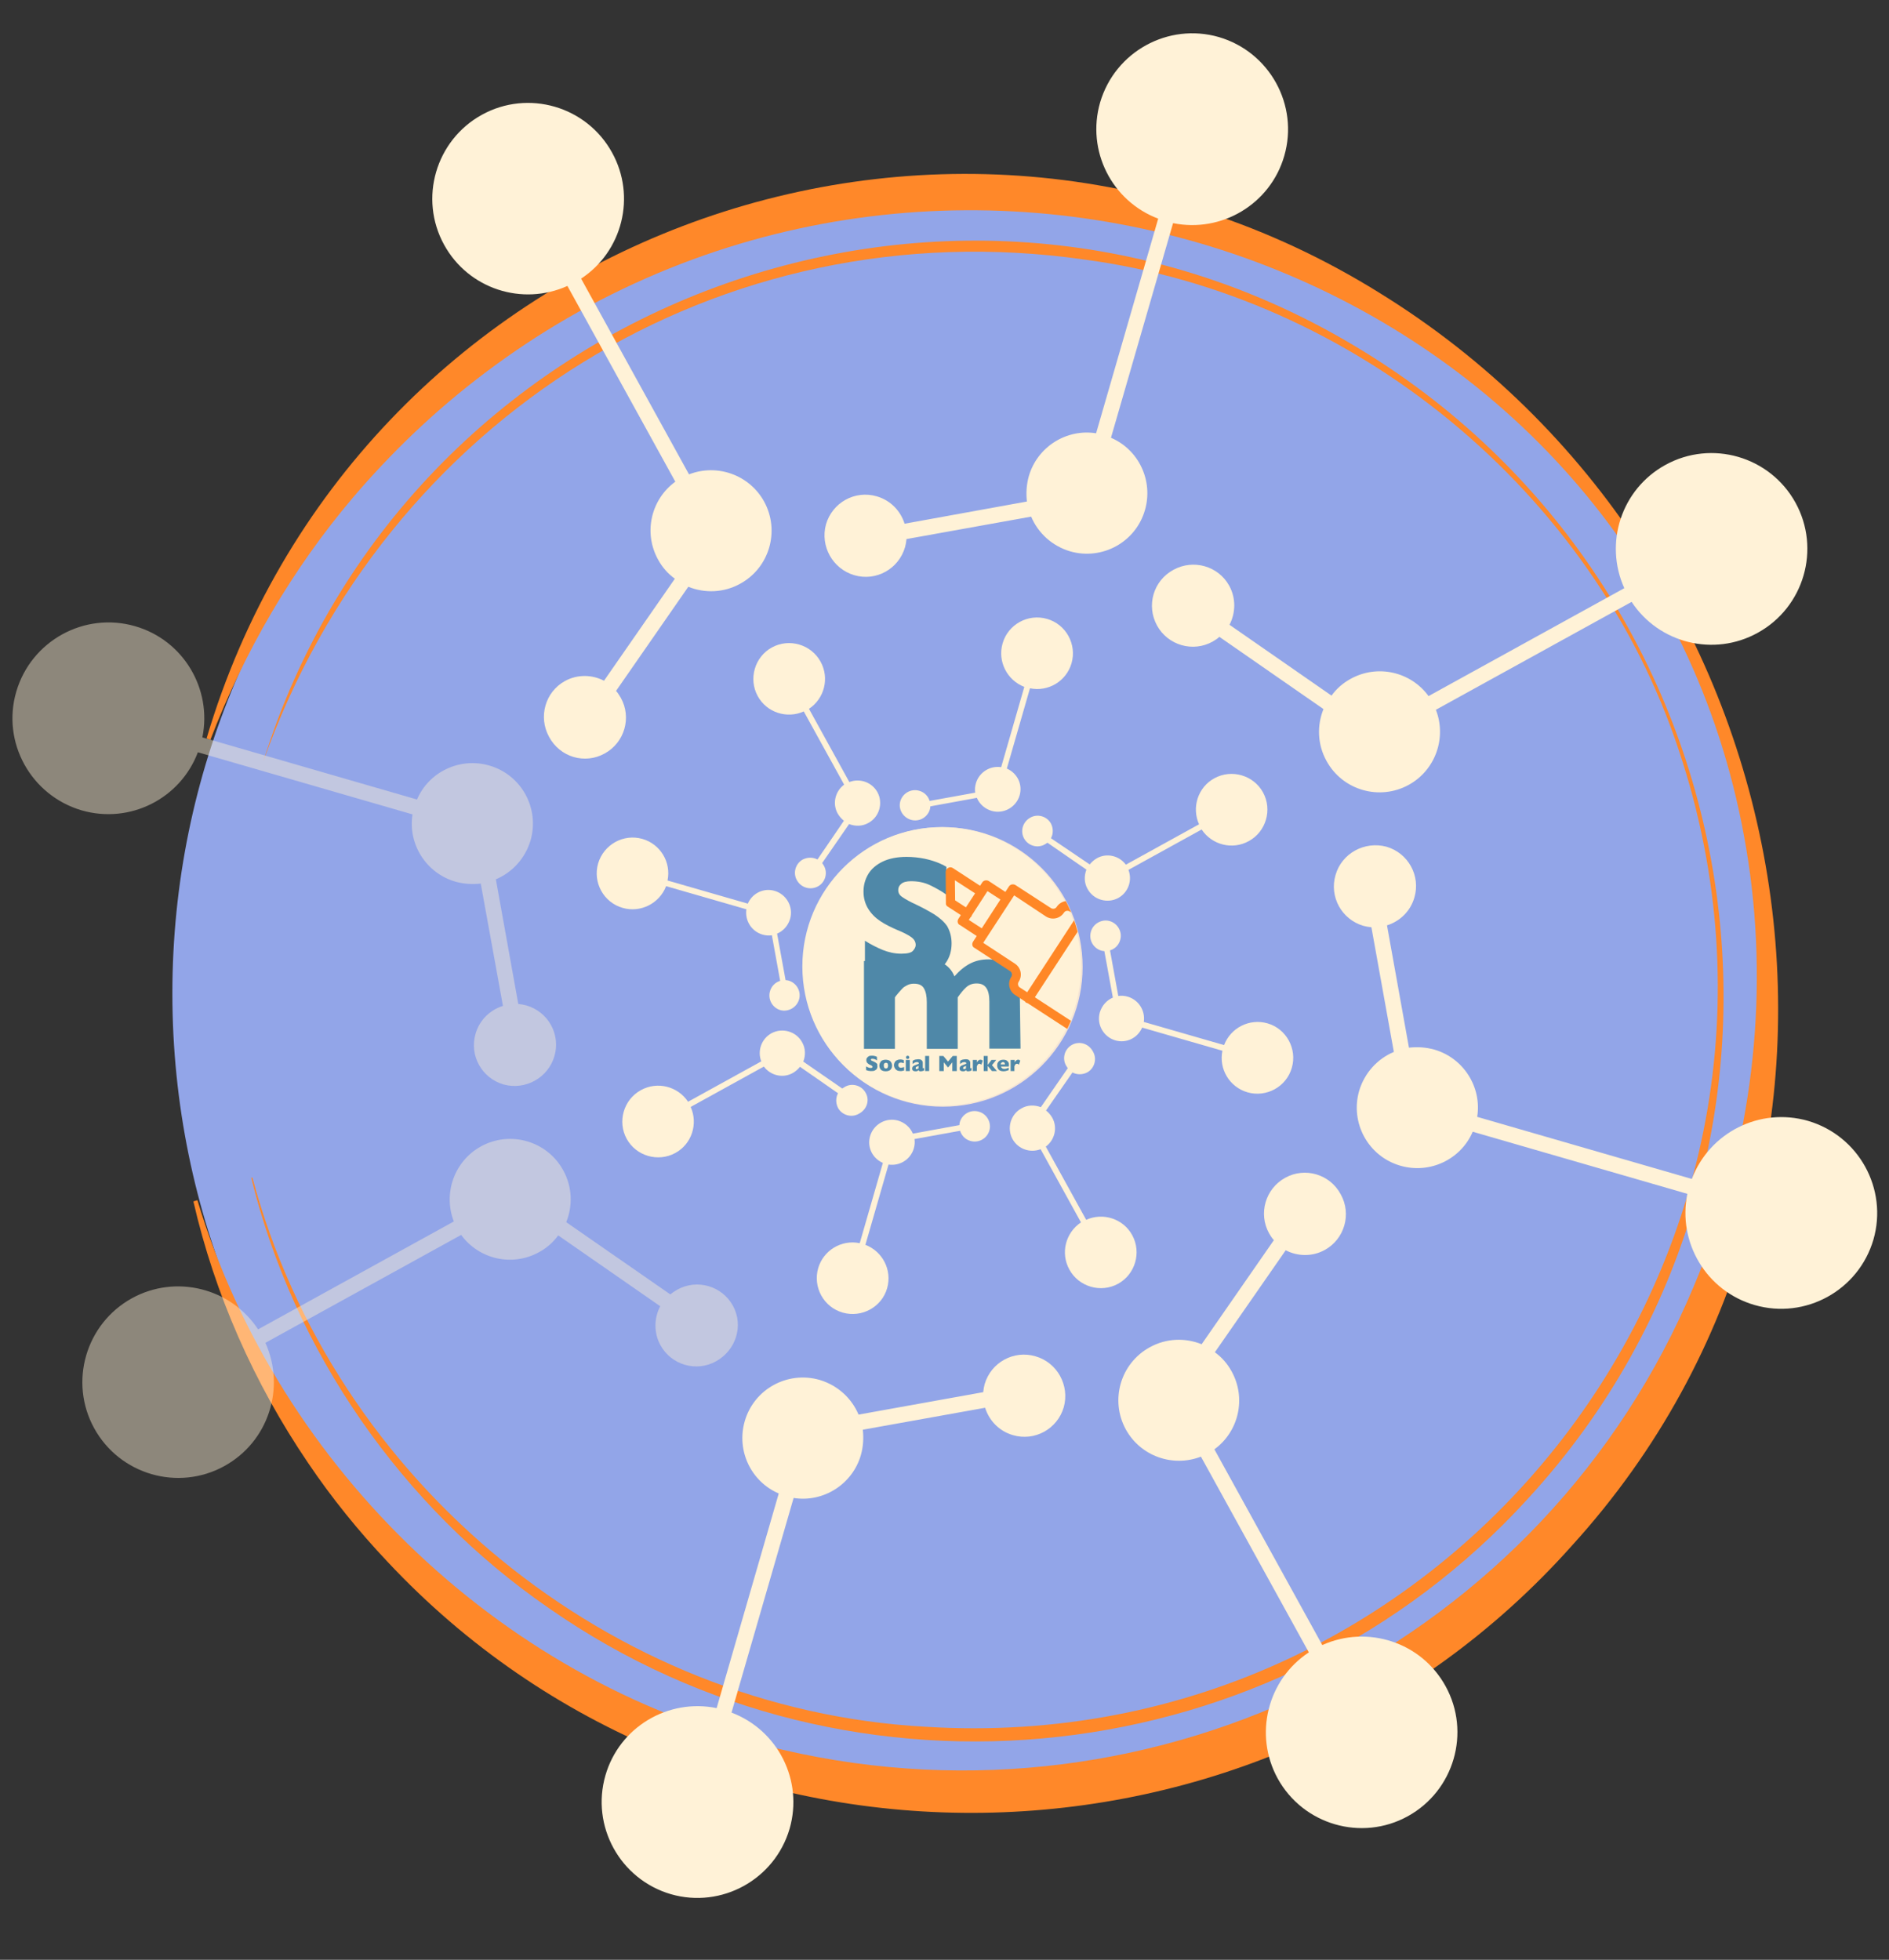 <svg xmlns="http://www.w3.org/2000/svg" xmlns:xlink="http://www.w3.org/1999/xlink" id="Livello_1" x="0px" y="0px" viewBox="0 0 800 830" style="enable-background:new 0 0 800 830;" xml:space="preserve"><rect x="0" y="0" width="800" height="830" fill="#333333" stroke="none"/> <style type="text/css"> .st0{fill:#92A5E8;} .st1{fill:#FF8829;} .st2{fill:#FFF2D7;} .st3{opacity:0.44;fill:#FFF2D7;enable-background:new ;} .st4{fill:#F5E5D5;} .st5{fill:#4F88A8;} .st6{clip-path:url(#SVGID_00000122695662313890413680000013112348562784561063_);} .st7{fill:#FF8726;} </style> <path class="st0" d="M750.5,420.7c0,187.1-151.7,338.8-338.8,338.8S73,607.8,73,420.7S224.7,81.9,411.8,81.9 c58.5,0,113.5,14.8,161.5,40.9c31.7,17.2,60.4,39.4,85,65.4c24.6,26.1,45.1,56,60.5,88.8C739.1,320.7,750.5,369.4,750.5,420.7 L750.5,420.7z"></path> <path class="st1" d="M87.5,312.7C149.9,102,397.2,7.8,584,123.9C767,236.6,812.4,493.1,665.8,654.5C534,802.5,299.5,806.2,164,661.3 c-12.2-12.9-23.6-27-33.5-41.7c-22.9-33.7-39.6-71.5-48.6-110.8l1.7-0.5C118.1,622.6,215,715.1,331.7,741.1 c158.8,36.8,322.5-45.6,385.6-196.3c23.2-54.6,31.7-115.5,23.9-174.4C709.7,133.9,441.7,18.3,240,134.9 c-23.4,13.6-45.4,30.1-65,48.8c-8.9,8.5-17.5,17.6-25.5,27c-25.7,30.3-46,65.2-60.4,102.6L87.5,312.7L87.5,312.7L87.5,312.7z"></path> <path class="st1" d="M111.5,322.5c60.2-193.1,287.1-279.9,461-176.7C745.9,248.1,784,486.1,646.9,634.9 c-106.3,116.5-285.1,136.5-414.4,46.2c-62.3-42.9-108.1-108.9-126.1-182.3l0.5-0.1c34.4,128.9,151.6,225.3,285,232.6 c222.9,14,389.8-201,319.2-413.2c-36.2-109.9-137.5-193-252-208.2C304.7,87.9,163,177.5,111.5,322.5L111.5,322.5L111.5,322.5z"></path> <g> <path class="st2" d="M361.8,243.6c9.2,2.7,18.8-2.6,21.5-11.9c0.3-1.1,0.5-2.3,0.6-3.4l52.8-9.5c2.9,6.9,8.8,12.4,16.5,14.7 c13.6,3.9,27.8-3.9,31.7-17.5c3.6-12.5-2.7-25.6-14.4-30.6l26.3-90.9c20.5,4.2,41.2-8,47.1-28.5c6.2-21.5-6.2-44-27.7-50.3 c-21.5-6.2-44,6.2-50.3,27.7c-5.9,20.5,5,41.8,24.6,49.2l-26.3,90.9c-12.5-2-24.9,5.7-28.5,18.2c-1,3.6-1.2,7.2-0.8,10.7l-51.8,9.4 c-1.7-5.4-5.9-9.9-11.8-11.6c-9.2-2.7-18.8,2.6-21.5,11.9C347.3,231.3,352.6,240.9,361.8,243.6L361.8,243.6z"></path> <path class="st2" d="M490,264.9c4.6,8.4,15.2,11.5,23.6,6.8c1-0.6,2-1.2,2.8-2l44.1,30.6c-2.8,6.9-2.6,15,1.3,22 c6.8,12.4,22.4,16.9,34.8,10.1c11.4-6.3,16.1-20,11.5-31.8l82.9-45.7c11.5,17.5,34.8,23.4,53.4,13.1c19.6-10.8,26.8-35.5,16-55.1 s-35.5-26.8-55.1-16c-18.7,10.3-26,33.1-17.4,52.2l-82.9,45.7c-7.5-10.3-21.6-13.6-33-7.3c-3.3,1.8-6,4.2-8.1,7.1l-43.2-30 c2.6-5,2.8-11.2-0.1-16.5c-4.6-8.4-15.2-11.4-23.6-6.8C488.4,245.9,485.4,256.5,490,264.9L490,264.9z"></path> <path class="st2" d="M565.6,370.6c-2.7,9.2,2.6,18.8,11.8,21.5c1.1,0.3,2.3,0.5,3.4,0.6l9.5,52.8c-6.9,2.9-12.4,8.8-14.7,16.5 c-3.9,13.6,3.9,27.8,17.5,31.7c12.5,3.6,25.6-2.7,30.6-14.4l90.9,26.3c-4.2,20.5,8,41.2,28.5,47.1c21.5,6.2,44-6.2,50.3-27.7 c6.2-21.5-6.2-44-27.7-50.3c-20.5-5.9-41.8,5-49.2,24.6l-90.9-26.3c2-12.5-5.7-24.9-18.2-28.5c-3.6-1-7.2-1.2-10.7-0.8l-9.3-51.8 c5.4-1.7,9.9-5.9,11.6-11.8c2.7-9.2-2.6-18.8-11.8-21.5C577.9,356.1,568.2,361.4,565.6,370.6L565.6,370.6z"></path> <path class="st2" d="M544.3,498.8c-8.4,4.6-11.5,15.2-6.8,23.6c0.6,1,1.2,2,2,2.8l-30.6,44.1c-6.9-2.8-15-2.6-22,1.3 c-12.4,6.8-16.9,22.4-10.1,34.8c6.3,11.4,20,16.1,31.8,11.5l45.7,82.9c-17.5,11.5-23.4,34.8-13.2,53.4c10.8,19.6,35.5,26.8,55.1,16 s26.8-35.5,16-55.1c-10.3-18.7-33.1-26-52.2-17.4l-45.7-82.9c10.3-7.5,13.6-21.6,7.3-33c-1.8-3.3-4.2-6-7.1-8.1l30-43.2 c5,2.6,11.2,2.8,16.5-0.1c8.4-4.6,11.5-15.2,6.8-23.6C563.2,497.2,552.6,494.2,544.3,498.8L544.3,498.8z"></path> <path class="st2" d="M438.5,574.4c-9.2-2.7-18.8,2.6-21.5,11.8c-0.3,1.1-0.5,2.3-0.6,3.4l-52.8,9.5c-2.9-6.9-8.8-12.4-16.5-14.7 c-13.6-3.9-27.8,3.9-31.7,17.5c-3.6,12.5,2.7,25.6,14.4,30.6l-26.3,90.9c-20.5-4.2-41.2,8-47.1,28.5c-6.2,21.5,6.2,44,27.7,50.3 c21.5,6.2,44-6.2,50.3-27.7c5.9-20.5-5-41.8-24.6-49.2l26.3-90.9c12.5,2,24.9-5.7,28.5-18.2c1-3.6,1.2-7.2,0.8-10.7l51.8-9.3 c1.7,5.4,5.9,9.9,11.8,11.6c9.2,2.7,18.8-2.6,21.5-11.8C453.1,586.7,447.7,577,438.5,574.4L438.5,574.4z"></path> <path class="st3" d="M310.4,553c-4.6-8.4-15.2-11.5-23.6-6.8c-1,0.6-2,1.2-2.9,2l-44.1-30.6c2.8-6.9,2.6-15-1.3-22 c-6.8-12.4-22.4-16.9-34.8-10.1c-11.4,6.3-16.1,20-11.5,31.8L109.3,563c-11.5-17.5-34.8-23.4-53.4-13.2 c-19.6,10.8-26.8,35.5-16,55.1s35.5,26.8,55.1,16c18.7-10.3,26-33.1,17.4-52.2l82.9-45.7c7.5,10.3,21.6,13.6,33,7.3 c3.3-1.8,6-4.2,8.1-7.1l43.2,30c-2.6,5-2.8,11.2,0.1,16.5c4.6,8.4,15.2,11.5,23.6,6.8S315,561.4,310.4,553L310.4,553z"></path> <path class="st3" d="M234.8,447.3c2.7-9.2-2.6-18.8-11.9-21.5c-1.1-0.3-2.3-0.5-3.4-0.6l-9.5-52.8c6.9-2.9,12.4-8.8,14.7-16.5 c3.9-13.6-3.9-27.8-17.5-31.7c-12.5-3.6-25.6,2.7-30.6,14.4l-90.9-26.3c4.2-20.5-8-41.2-28.5-47.1c-21.5-6.2-44,6.2-50.3,27.7 s6.2,44,27.7,50.3c20.5,5.9,41.8-5,49.2-24.6l90.9,26.3c-2,12.5,5.7,24.9,18.2,28.5c3.6,1,7.2,1.2,10.7,0.8l9.4,51.8 c-5.4,1.7-9.9,5.9-11.6,11.8c-2.7,9.2,2.6,18.8,11.9,21.5C222.5,461.8,232.1,456.5,234.8,447.3L234.8,447.3z"></path> <path class="st2" d="M256.1,319.1c8.4-4.6,11.5-15.2,6.8-23.6c-0.6-1-1.2-2-2-2.9l30.6-44.1c6.9,2.8,15,2.6,22-1.3 c12.4-6.8,16.9-22.4,10.1-34.8c-6.3-11.4-20-16.1-31.8-11.5l-45.7-82.9c17.5-11.5,23.4-34.8,13.1-53.4 c-10.8-19.6-35.5-26.8-55.1-16s-26.8,35.5-16,55.1c10.3,18.7,33.1,26,52.2,17.4l45.7,82.9c-10.3,7.5-13.6,21.6-7.3,33 c1.8,3.3,4.2,6,7.1,8.1l-30,43.2c-5-2.6-11.2-2.8-16.5,0.1c-8.4,4.6-11.4,15.2-6.8,23.6C237.1,320.7,247.7,323.8,256.1,319.1 L256.1,319.1z"></path> <path class="st2" d="M385.8,347.2c3.4,1,7-1,8-4.4c0.1-0.4,0.2-0.9,0.2-1.3l19.7-3.6c1.1,2.6,3.3,4.6,6.2,5.5 c5.1,1.5,10.4-1.5,11.9-6.5c1.4-4.7-1-9.5-5.4-11.4l9.8-34c7.7,1.6,15.4-3,17.6-10.6c2.3-8-2.3-16.5-10.4-18.8 c-8-2.3-16.5,2.3-18.8,10.4c-2.2,7.6,1.9,15.6,9.2,18.4l-9.8,34c-4.7-0.7-9.3,2.1-10.7,6.8c-0.4,1.4-0.5,2.7-0.3,4l-19.3,3.5 c-0.6-2-2.2-3.7-4.4-4.3c-3.4-1-7,1-8,4.4S382.4,346.2,385.8,347.2L385.8,347.2z"></path> <path class="st2" d="M433.7,355.1c1.7,3.1,5.7,4.3,8.8,2.5c0.4-0.2,0.7-0.5,1.1-0.7l16.5,11.4c-1,2.6-1,5.6,0.5,8.2 c2.5,4.6,8.4,6.3,13,3.8c4.3-2.4,6-7.5,4.3-11.9l31-17.1c4.3,6.5,13,8.8,20,4.9c7.3-4,10-13.3,6-20.6c-4-7.3-13.3-10-20.6-6 c-7,3.8-9.7,12.4-6.5,19.5l-31,17.1c-2.8-3.8-8.1-5.1-12.3-2.7c-1.2,0.7-2.2,1.6-3,2.6L445.1,355c1-1.9,1-4.2,0-6.2 c-1.7-3.1-5.7-4.3-8.8-2.5C433.1,348.1,432,352,433.7,355.1L433.7,355.1z"></path> <path class="st2" d="M462,394.6c-1,3.4,1,7,4.4,8c0.4,0.1,0.9,0.2,1.3,0.2l3.6,19.7c-2.6,1.1-4.6,3.3-5.5,6.2 c-1.5,5.1,1.5,10.4,6.5,11.9c4.7,1.4,9.5-1,11.4-5.4l34,9.8c-1.6,7.7,3,15.4,10.6,17.6c8,2.3,16.5-2.3,18.8-10.4 c2.3-8-2.3-16.5-10.3-18.8c-7.7-2.2-15.6,1.9-18.4,9.2l-34-9.8c0.7-4.7-2.1-9.3-6.8-10.7c-1.4-0.4-2.7-0.5-4-0.3l-3.5-19.3 c2-0.6,3.7-2.2,4.3-4.4c1-3.4-1-7-4.4-8S462.9,391.2,462,394.6L462,394.6z"></path> <path class="st2" d="M454,442.5c-3.1,1.7-4.3,5.7-2.5,8.8c0.2,0.4,0.5,0.7,0.7,1.1l-11.4,16.5c-2.6-1-5.6-1-8.2,0.5 c-4.6,2.5-6.3,8.4-3.8,13c2.4,4.3,7.5,6,11.9,4.3l17.1,31c-6.5,4.3-8.8,13-4.9,20c4,7.3,13.3,10,20.6,6c7.3-4,10-13.3,6-20.6 c-3.8-7-12.4-9.7-19.5-6.5l-17.1-31c3.8-2.8,5.1-8.1,2.7-12.3c-0.7-1.2-1.6-2.2-2.6-3l11.2-16.1c1.9,1,4.2,1,6.2,0 c3.1-1.7,4.3-5.7,2.5-8.8C461.1,441.9,457.1,440.8,454,442.5L454,442.5z"></path> <path class="st2" d="M414.5,470.8c-3.4-1-7,1-8,4.4c-0.1,0.4-0.2,0.9-0.2,1.3l-19.7,3.6c-1.1-2.6-3.3-4.6-6.2-5.5 c-5.1-1.5-10.4,1.5-11.9,6.5c-1.4,4.7,1,9.5,5.4,11.4l-9.8,34c-7.7-1.6-15.4,3-17.6,10.6c-2.3,8,2.3,16.5,10.4,18.8 c8,2.3,16.5-2.3,18.8-10.3c2.2-7.7-1.9-15.6-9.2-18.4l9.8-34c4.7,0.7,9.3-2.1,10.7-6.8c0.4-1.4,0.5-2.7,0.3-4l19.3-3.5 c0.6,2,2.2,3.7,4.4,4.3c3.4,1,7-1,8-4.4S417.9,471.7,414.5,470.8L414.5,470.8z"></path> <path class="st2" d="M366.6,462.8c-1.7-3.1-5.7-4.3-8.8-2.5c-0.4,0.2-0.7,0.5-1.1,0.7l-16.5-11.4c1-2.6,1-5.6-0.5-8.2 c-2.5-4.6-8.4-6.3-13-3.8c-4.3,2.4-6,7.5-4.3,11.9l-31,17.1c-4.3-6.5-13-8.8-20-4.9c-7.3,4-10,13.3-6,20.6c4,7.3,13.3,10,20.6,6 c7-3.8,9.7-12.4,6.5-19.5l31-17.1c2.8,3.8,8.1,5.1,12.3,2.7c1.2-0.7,2.2-1.6,3-2.6l16.1,11.2c-1,1.9-1,4.2,0,6.2 c1.7,3.1,5.7,4.3,8.8,2.5C367.2,469.9,368.4,465.9,366.6,462.8L366.6,462.8z"></path> <path class="st2" d="M338.4,423.3c1-3.4-1-7-4.4-8c-0.4-0.1-0.9-0.2-1.3-0.2l-3.6-19.7c2.6-1.1,4.6-3.3,5.5-6.2 c1.5-5.1-1.5-10.4-6.5-11.9c-4.7-1.4-9.5,1-11.4,5.4l-34-9.8c1.6-7.7-3-15.4-10.6-17.6c-8-2.3-16.4,2.3-18.8,10.4 c-2.3,8,2.3,16.5,10.4,18.8c7.6,2.2,15.6-1.9,18.4-9.2l34,9.8c-0.7,4.7,2.1,9.3,6.8,10.7c1.4,0.4,2.7,0.5,4,0.3l3.5,19.3 c-2,0.6-3.7,2.2-4.3,4.4c-1,3.4,1,7,4.4,8C333.8,428.7,337.4,426.7,338.4,423.3L338.4,423.3z"></path> <path class="st2" d="M346.4,375.4c3.1-1.7,4.3-5.7,2.5-8.8c-0.2-0.4-0.5-0.7-0.7-1.1l11.4-16.5c2.6,1,5.6,1,8.2-0.5 c4.6-2.5,6.3-8.4,3.8-13c-2.4-4.3-7.5-6-11.9-4.3l-17.1-31c6.5-4.3,8.8-13,4.9-20c-4-7.3-13.3-10-20.6-6c-7.3,4-10,13.3-6,20.6 c3.8,7,12.4,9.7,19.5,6.5l17.1,31c-3.8,2.8-5.1,8.1-2.7,12.3c0.7,1.2,1.6,2.2,2.6,3L346.2,364c-1.9-1-4.2-1-6.2,0 c-3.1,1.7-4.3,5.7-2.5,8.8C339.3,376,343.2,377.1,346.4,375.4L346.4,375.4z"></path> </g> <circle class="st4" cx="399.3" cy="409.5" r="59.2"></circle> <g id="Livello_1-2"> <circle class="st2" cx="398.8" cy="409.3" r="59"></circle> <path class="st5" d="M371.6,451.7c0,0.4-0.1,0.7-0.3,1c-0.2,0.3-0.5,0.5-0.9,0.7c-0.4,0.2-0.8,0.2-1.3,0.2c-0.1,0-0.3,0-0.5,0 c-0.2,0-0.4-0.1-0.8-0.1c-0.3-0.1-0.6-0.2-1-0.3v-1.6c0.3,0.2,0.6,0.4,1,0.5c0.3,0.1,0.6,0.2,1,0.2c0.3,0,0.5-0.1,0.6-0.2 c0.1-0.1,0.1-0.2,0.1-0.3c0-0.2-0.1-0.3-0.2-0.4c-0.2-0.1-0.4-0.2-0.7-0.4c-0.4-0.1-0.7-0.3-0.9-0.5c-0.3-0.2-0.5-0.4-0.6-0.7 c-0.2-0.3-0.2-0.6-0.2-0.9c0-0.4,0.1-0.7,0.3-0.9c0.2-0.3,0.4-0.5,0.8-0.7c0.3-0.2,0.8-0.2,1.3-0.2c0.4,0,0.7,0,1,0.1 s0.6,0.1,0.7,0.2c0.2,0.1,0.3,0.2,0.4,0.2v1.5c-0.3-0.2-0.6-0.4-0.9-0.5c-0.3-0.1-0.7-0.2-1-0.2c-0.2,0-0.4,0-0.5,0.1 c-0.1,0.1-0.2,0.2-0.2,0.3c0,0.1,0.1,0.2,0.2,0.3s0.3,0.2,0.6,0.3c0.5,0.2,0.9,0.4,1.2,0.6s0.5,0.4,0.7,0.6 C371.5,451.1,371.6,451.4,371.6,451.7L371.6,451.7z"></path> <path class="st5" d="M377.8,451.3c0,0.5-0.1,0.9-0.3,1.2c-0.2,0.4-0.5,0.7-0.9,0.9c-0.4,0.2-0.9,0.3-1.5,0.3 c-0.6,0-1.1-0.1-1.5-0.3s-0.7-0.5-0.9-0.9c-0.2-0.4-0.3-0.8-0.3-1.2c0-0.4,0.1-0.7,0.2-1s0.3-0.5,0.5-0.8s0.5-0.4,0.8-0.5 c0.3-0.1,0.7-0.2,1.2-0.2c0.4,0,0.8,0.1,1.2,0.2c0.3,0.1,0.6,0.3,0.8,0.5c0.2,0.2,0.4,0.5,0.5,0.8 C377.7,450.6,377.8,450.9,377.8,451.3L377.8,451.3z M376.1,451.3c0-0.4-0.1-0.7-0.2-0.9s-0.4-0.3-0.7-0.3c-0.3,0-0.5,0.1-0.7,0.3 c-0.2,0.2-0.2,0.5-0.2,0.9s0.1,0.7,0.2,0.9c0.2,0.2,0.4,0.3,0.7,0.3c0.3,0,0.5-0.1,0.7-0.3C376,451.9,376.1,451.6,376.1,451.3 L376.1,451.3z"></path> <path class="st5" d="M382.7,453.4c-0.1,0.1-0.3,0.1-0.4,0.1s-0.3,0.1-0.5,0.1c-0.2,0-0.4,0-0.6,0c-0.5,0-1-0.1-1.3-0.3 c-0.4-0.2-0.6-0.4-0.8-0.7c-0.2-0.3-0.3-0.5-0.4-0.8s-0.1-0.5-0.1-0.7c0-0.2,0-0.5,0.1-0.7c0.1-0.3,0.2-0.5,0.4-0.8 s0.5-0.5,0.8-0.6c0.4-0.2,0.8-0.3,1.3-0.3c0.3,0,0.6,0,0.9,0.1c0.2,0,0.4,0.1,0.7,0.2v1.3c-0.5-0.2-1-0.3-1.3-0.3s-0.6,0.1-0.8,0.3 c-0.2,0.2-0.3,0.5-0.3,0.8c0,0.2,0.1,0.5,0.2,0.6c0.1,0.2,0.3,0.3,0.4,0.4c0.2,0.1,0.4,0.1,0.5,0.1c0.2,0,0.4,0,0.6-0.1 c0.2,0,0.5-0.1,0.8-0.2V453.4L382.7,453.4z"></path> <path class="st5" d="M385.3,453.6h-1.7v-4.7h1.7V453.6z M385.1,447.8c0,0.2-0.1,0.4-0.2,0.5c-0.1,0.1-0.3,0.2-0.5,0.2 c-0.1,0-0.2,0-0.4-0.1c-0.1-0.1-0.2-0.1-0.2-0.2s-0.1-0.2-0.1-0.4c0-0.2,0.1-0.4,0.2-0.5c0.1-0.1,0.3-0.2,0.5-0.2s0.4,0.1,0.5,0.2 C385,447.5,385.1,447.6,385.1,447.8z"></path> <path class="st5" d="M391.3,453.4c-0.2,0.1-0.5,0.2-0.7,0.2c-0.2,0.1-0.5,0.1-0.7,0.1c-0.3,0-0.5,0-0.6-0.1 c-0.1-0.1-0.2-0.2-0.2-0.4c-0.2,0.1-0.4,0.3-0.6,0.4c-0.2,0.1-0.5,0.1-0.9,0.1s-0.6-0.1-0.8-0.2c-0.2-0.1-0.4-0.3-0.4-0.4 c-0.1-0.2-0.1-0.4-0.1-0.6c0-0.3,0.1-0.5,0.2-0.7s0.3-0.3,0.6-0.5c0.2-0.1,0.6-0.2,1-0.4c0.2-0.1,0.4-0.1,0.5-0.2 c0.1,0,0.2-0.1,0.3-0.1c0.1,0,0.1,0,0.2-0.1c0-0.2,0-0.4-0.1-0.5c-0.1-0.1-0.3-0.2-0.6-0.2c-0.4,0-0.7,0.1-1,0.2 c-0.3,0.2-0.6,0.4-0.9,0.6v-1.3c0.2-0.1,0.4-0.3,0.7-0.4c0.2-0.1,0.5-0.2,0.8-0.2c0.3,0,0.5-0.1,0.8-0.1c0.7,0,1.2,0.1,1.5,0.4 s0.5,0.6,0.5,1.1v1.8c0,0.2,0,0.3,0,0.4c0,0.1,0.1,0.1,0.2,0.1c0.1,0,0.2,0,0.4-0.1L391.3,453.4L391.3,453.4z M389,452.5v-1.1 c-0.4,0.2-0.7,0.3-0.9,0.4c-0.2,0.1-0.3,0.3-0.3,0.5c0,0.2,0,0.3,0.1,0.4c0.1,0.1,0.2,0.1,0.3,0.1c0.1,0,0.2,0,0.3-0.1 C388.7,452.6,388.8,452.6,389,452.5L389,452.5z"></path> <path class="st5" d="M393.5,453.6h-1.7v-6.4h1.7V453.6z"></path> <path class="st5" d="M405.2,453.6h-1.9v-3.7l-1.7,2.1h-0.2l-1.7-2.1v3.7h-1.9v-6.4h1.7l2,2.4l2-2.4h1.7L405.2,453.6L405.2,453.6z"></path> <path class="st5" d="M411.4,453.4c-0.2,0.1-0.5,0.2-0.7,0.2c-0.2,0.1-0.5,0.1-0.7,0.1c-0.3,0-0.5,0-0.6-0.1 c-0.1-0.1-0.2-0.2-0.2-0.4c-0.2,0.1-0.4,0.3-0.6,0.4c-0.2,0.1-0.5,0.1-0.9,0.1c-0.4,0-0.6-0.1-0.8-0.2c-0.2-0.1-0.4-0.3-0.4-0.4 c-0.1-0.2-0.1-0.4-0.1-0.6c0-0.3,0.1-0.5,0.2-0.7s0.3-0.3,0.6-0.5c0.2-0.1,0.6-0.2,1-0.4c0.2-0.1,0.4-0.1,0.5-0.2 c0.1,0,0.2-0.1,0.3-0.1c0.1,0,0.1,0,0.2-0.1c0-0.2,0-0.4-0.1-0.5c-0.1-0.1-0.3-0.2-0.6-0.2c-0.4,0-0.7,0.1-1,0.2 c-0.3,0.2-0.6,0.4-0.9,0.6v-1.3c0.2-0.1,0.4-0.3,0.7-0.4c0.2-0.1,0.5-0.2,0.8-0.2c0.3,0,0.5-0.1,0.8-0.1c0.7,0,1.2,0.1,1.5,0.4 s0.5,0.6,0.5,1.1v1.8c0,0.2,0,0.3,0,0.4c0,0.1,0.1,0.1,0.2,0.1c0.1,0,0.2,0,0.4-0.1L411.4,453.4L411.4,453.4z M409.1,452.5v-1.1 c-0.4,0.2-0.7,0.3-0.9,0.4c-0.2,0.1-0.3,0.3-0.3,0.5c0,0.2,0,0.3,0.1,0.4c0.1,0.1,0.2,0.1,0.3,0.1c0.1,0,0.2,0,0.3-0.1 C408.9,452.6,409,452.6,409.1,452.5L409.1,452.5z"></path> <path class="st5" d="M416.2,449.2l-0.6,1.7c-0.3-0.2-0.5-0.4-0.8-0.4c-0.2,0-0.4,0.1-0.6,0.2c-0.2,0.2-0.3,0.5-0.5,0.9v2h-1.7v-4.7 h1.7v1.1c0.1-0.3,0.3-0.6,0.6-0.8c0.3-0.3,0.6-0.4,0.9-0.4c0.2,0,0.4,0,0.5,0.1C415.9,449,416,449.1,416.2,449.2L416.2,449.2z"></path> <path class="st5" d="M422.2,453.6h-2.1l-1.8-2.2v2.2h-1.7v-6.4h1.7v3.8l1.6-2.1h2l-1.8,2.2L422.2,453.6L422.2,453.6z"></path> <path class="st5" d="M427.2,451.7h-3.3c0.1,0.3,0.2,0.5,0.5,0.7c0.2,0.2,0.5,0.3,0.9,0.3c0.6,0,1.2-0.2,1.9-0.5v1 c-0.2,0.1-0.5,0.2-0.9,0.3c-0.3,0.1-0.8,0.2-1.3,0.2c-0.6,0-1.1-0.1-1.5-0.3c-0.4-0.2-0.7-0.5-0.9-0.9c-0.2-0.4-0.3-0.8-0.3-1.3 c0-0.5,0.1-0.9,0.3-1.2c0.2-0.4,0.5-0.6,0.9-0.9c0.4-0.2,0.9-0.3,1.5-0.3c0.4,0,0.7,0.1,1.1,0.2c0.4,0.2,0.6,0.4,0.9,0.8 s0.3,0.9,0.3,1.4L427.2,451.7L427.2,451.7z M425.6,450.8c0-0.3-0.1-0.5-0.2-0.7c-0.1-0.2-0.4-0.3-0.6-0.3c-0.3,0-0.5,0.1-0.7,0.3 c-0.2,0.2-0.3,0.4-0.3,0.7H425.6z"></path> <path class="st5" d="M432.1,449.2l-0.6,1.7c-0.3-0.2-0.5-0.4-0.8-0.4c-0.2,0-0.4,0.1-0.6,0.2c-0.2,0.2-0.3,0.5-0.5,0.9v2H428v-4.7 h1.7v1.1c0.1-0.3,0.3-0.6,0.6-0.8c0.3-0.3,0.6-0.4,0.9-0.4c0.2,0,0.4,0,0.5,0.1C431.7,449,431.9,449.1,432.1,449.2L432.1,449.2z"></path> <path class="st5" d="M403,399.5c0,3.2-0.8,5.9-2.4,8.2c-1.6,2.3-3.9,4.1-6.8,5.3s-6.2,1.8-9.9,1.8c-1,0-2.3-0.1-3.8-0.2 c-1.5-0.1-3.5-0.5-6-1.1c-2.5-0.6-5.1-1.5-7.8-2.7v-12.4c2.5,1.6,5.1,2.9,7.5,3.9c2.5,1,5.1,1.6,7.9,1.6c2.6,0,4.3-0.4,5-1.3 c0.8-0.9,1.1-1.7,1.1-2.4c0-1.4-0.7-2.5-2-3.4c-1.3-0.9-3.2-1.9-5.7-2.9c-2.8-1.2-5.2-2.4-7.3-3.8c-2.1-1.4-3.8-3.1-5.1-5.2 s-2-4.5-2-7.3s0.7-5.2,2-7.4c1.3-2.2,3.4-4,6.1-5.3c2.7-1.3,6.1-2,10.1-2c2.8,0,5.4,0.3,7.8,0.8c2.4,0.5,4.4,1.2,5.9,1.8 c1.6,0.7,2.6,1.2,3.2,1.6v11.8c-2.1-1.5-4.4-2.8-6.9-4c-2.5-1.2-5.2-1.7-8.1-1.7c-1.9,0-3.3,0.4-4.1,1.1c-0.9,0.7-1.3,1.6-1.3,2.7 c0,1,0.4,1.9,1.3,2.6c0.9,0.7,2.4,1.6,4.6,2.7c3.9,1.8,7,3.5,9.3,4.9c2.3,1.5,4.2,3.1,5.5,5C402.3,394.3,403,396.7,403,399.5 L403,399.5z"></path> <path class="st5" d="M432.2,444.1H419v-19.8c0-2.6-0.4-4.6-1.3-5.9c-0.9-1.3-2.2-1.9-4.1-1.9s-3.3,0.6-4.5,1.7 c-1.2,1.1-2.3,2.5-3.5,4.2v21.8h-13.1v-19.8c0-2.5-0.4-4.4-1.2-5.8c-0.8-1.4-2.2-2-4.3-2c-1,0-1.9,0.2-2.7,0.6 c-0.8,0.4-1.5,0.8-2,1.3c-0.5,0.5-1.1,1.2-1.9,2.1s-1.2,1.5-1.4,1.8v21.8h-13.1V407h13.1v5.3c2-2.1,4-3.6,6-4.6 c2-0.9,4.4-1.4,7.1-1.4c1.3,0,2.5,0.1,3.6,0.3s2.3,0.6,3.4,1.2c1.1,0.6,2.1,1.3,3,2.3c0.9,1,1.6,2.1,2.1,3.4 c2.1-2.4,4.3-4.2,6.6-5.4c2.3-1.2,4.9-1.8,7.8-1.8s5.4,0.6,7.4,1.8c2,1.2,2.7,4.5,3.7,6.7c1,2.2,2.2,3.4,2.2,6.6L432.2,444.1 L432.2,444.1z"></path> <g> <defs> <circle id="SVGID_1_" cx="398.8" cy="409.3" r="59.4"></circle> </defs> <clipPath id="SVGID_00000176763559597026766060000005294351793643278726_"> <use xlink:href="#SVGID_1_" style="overflow:visible;"></use> </clipPath> <g style="clip-path:url(#SVGID_00000176763559597026766060000005294351793643278726_);"> <path class="st7" d="M411.8,400.3c-0.1-0.5,0-1,0.3-1.5l15.2-23.4c0.6-0.9,1.8-1.1,2.7-0.6l0,0l15.1,9.8c0.8,0.5,1.9,0.3,2.4-0.5 c1.7-2.6,5.1-3.3,7.7-1.6l59,38.5c10.7,7.1,13.6,21.4,6.6,32.1c-7,10.6-21.2,13.6-31.9,6.7l-59-38.4c-2.6-1.7-3.3-5.2-1.6-7.7 c0.5-0.8,0.3-1.9-0.5-2.4l-15-9.8C412.2,401.2,411.9,400.8,411.8,400.3L411.8,400.3z M429.5,379.2l-13.1,20.1l13.4,8.8 c2.6,1.7,3.3,5.1,1.6,7.7c-0.5,0.8-0.3,1.9,0.5,2.4l59,38.5l0,0c8.9,5.8,20.9,3.3,26.7-5.6c5.8-8.9,3.3-20.9-5.6-26.7l-59-38.4 c-0.8-0.5-1.9-0.3-2.4,0.5c-1.7,2.6-5.1,3.3-7.7,1.6L429.5,379.2L429.5,379.2z M400.6,382.9c0-0.1,0-0.3,0-0.4l-0.1-13.2 c0-1.1,0.9-1.9,1.9-2c0.4,0,0.8,0.1,1.1,0.3l13.2,8.6c0.9,0.6,1.1,1.8,0.5,2.7c-0.6,0.8-1.7,1.1-2.6,0.5l-10.2-6.6l0.1,8.5 l6.3,4.1c0.9,0.6,1.1,1.8,0.6,2.7c-0.6,0.9-1.8,1.1-2.7,0.6l-7.1-4.6C401,383.8,400.7,383.4,400.6,382.9L400.6,382.9z M433.7,423.3c-0.1-0.5,0-1,0.3-1.5l23.2-35.6c0.6-0.9,1.8-1.1,2.7-0.6c0.9,0.6,1.1,1.8,0.6,2.7L437.2,424 c-0.6,0.9-1.8,1.1-2.7,0.6C434.1,424.3,433.8,423.8,433.7,423.3L433.7,423.3z M405.6,390.6c-0.1-0.5,0-1,0.3-1.5l10.1-15.4 c0.6-0.9,1.8-1.1,2.7-0.6l0,0l8.7,5.7c0.9,0.6,1.1,1.8,0.5,2.7c-0.6,0.8-1.7,1.1-2.6,0.5l-7.1-4.6l-7.9,12.2l7.1,4.6 c0.9,0.6,1.1,1.8,0.6,2.7c-0.6,0.9-1.8,1.1-2.7,0.6l0,0l-8.7-5.7C406,391.6,405.7,391.1,405.6,390.6L405.6,390.6z"></path> </g> </g> </g> </svg>